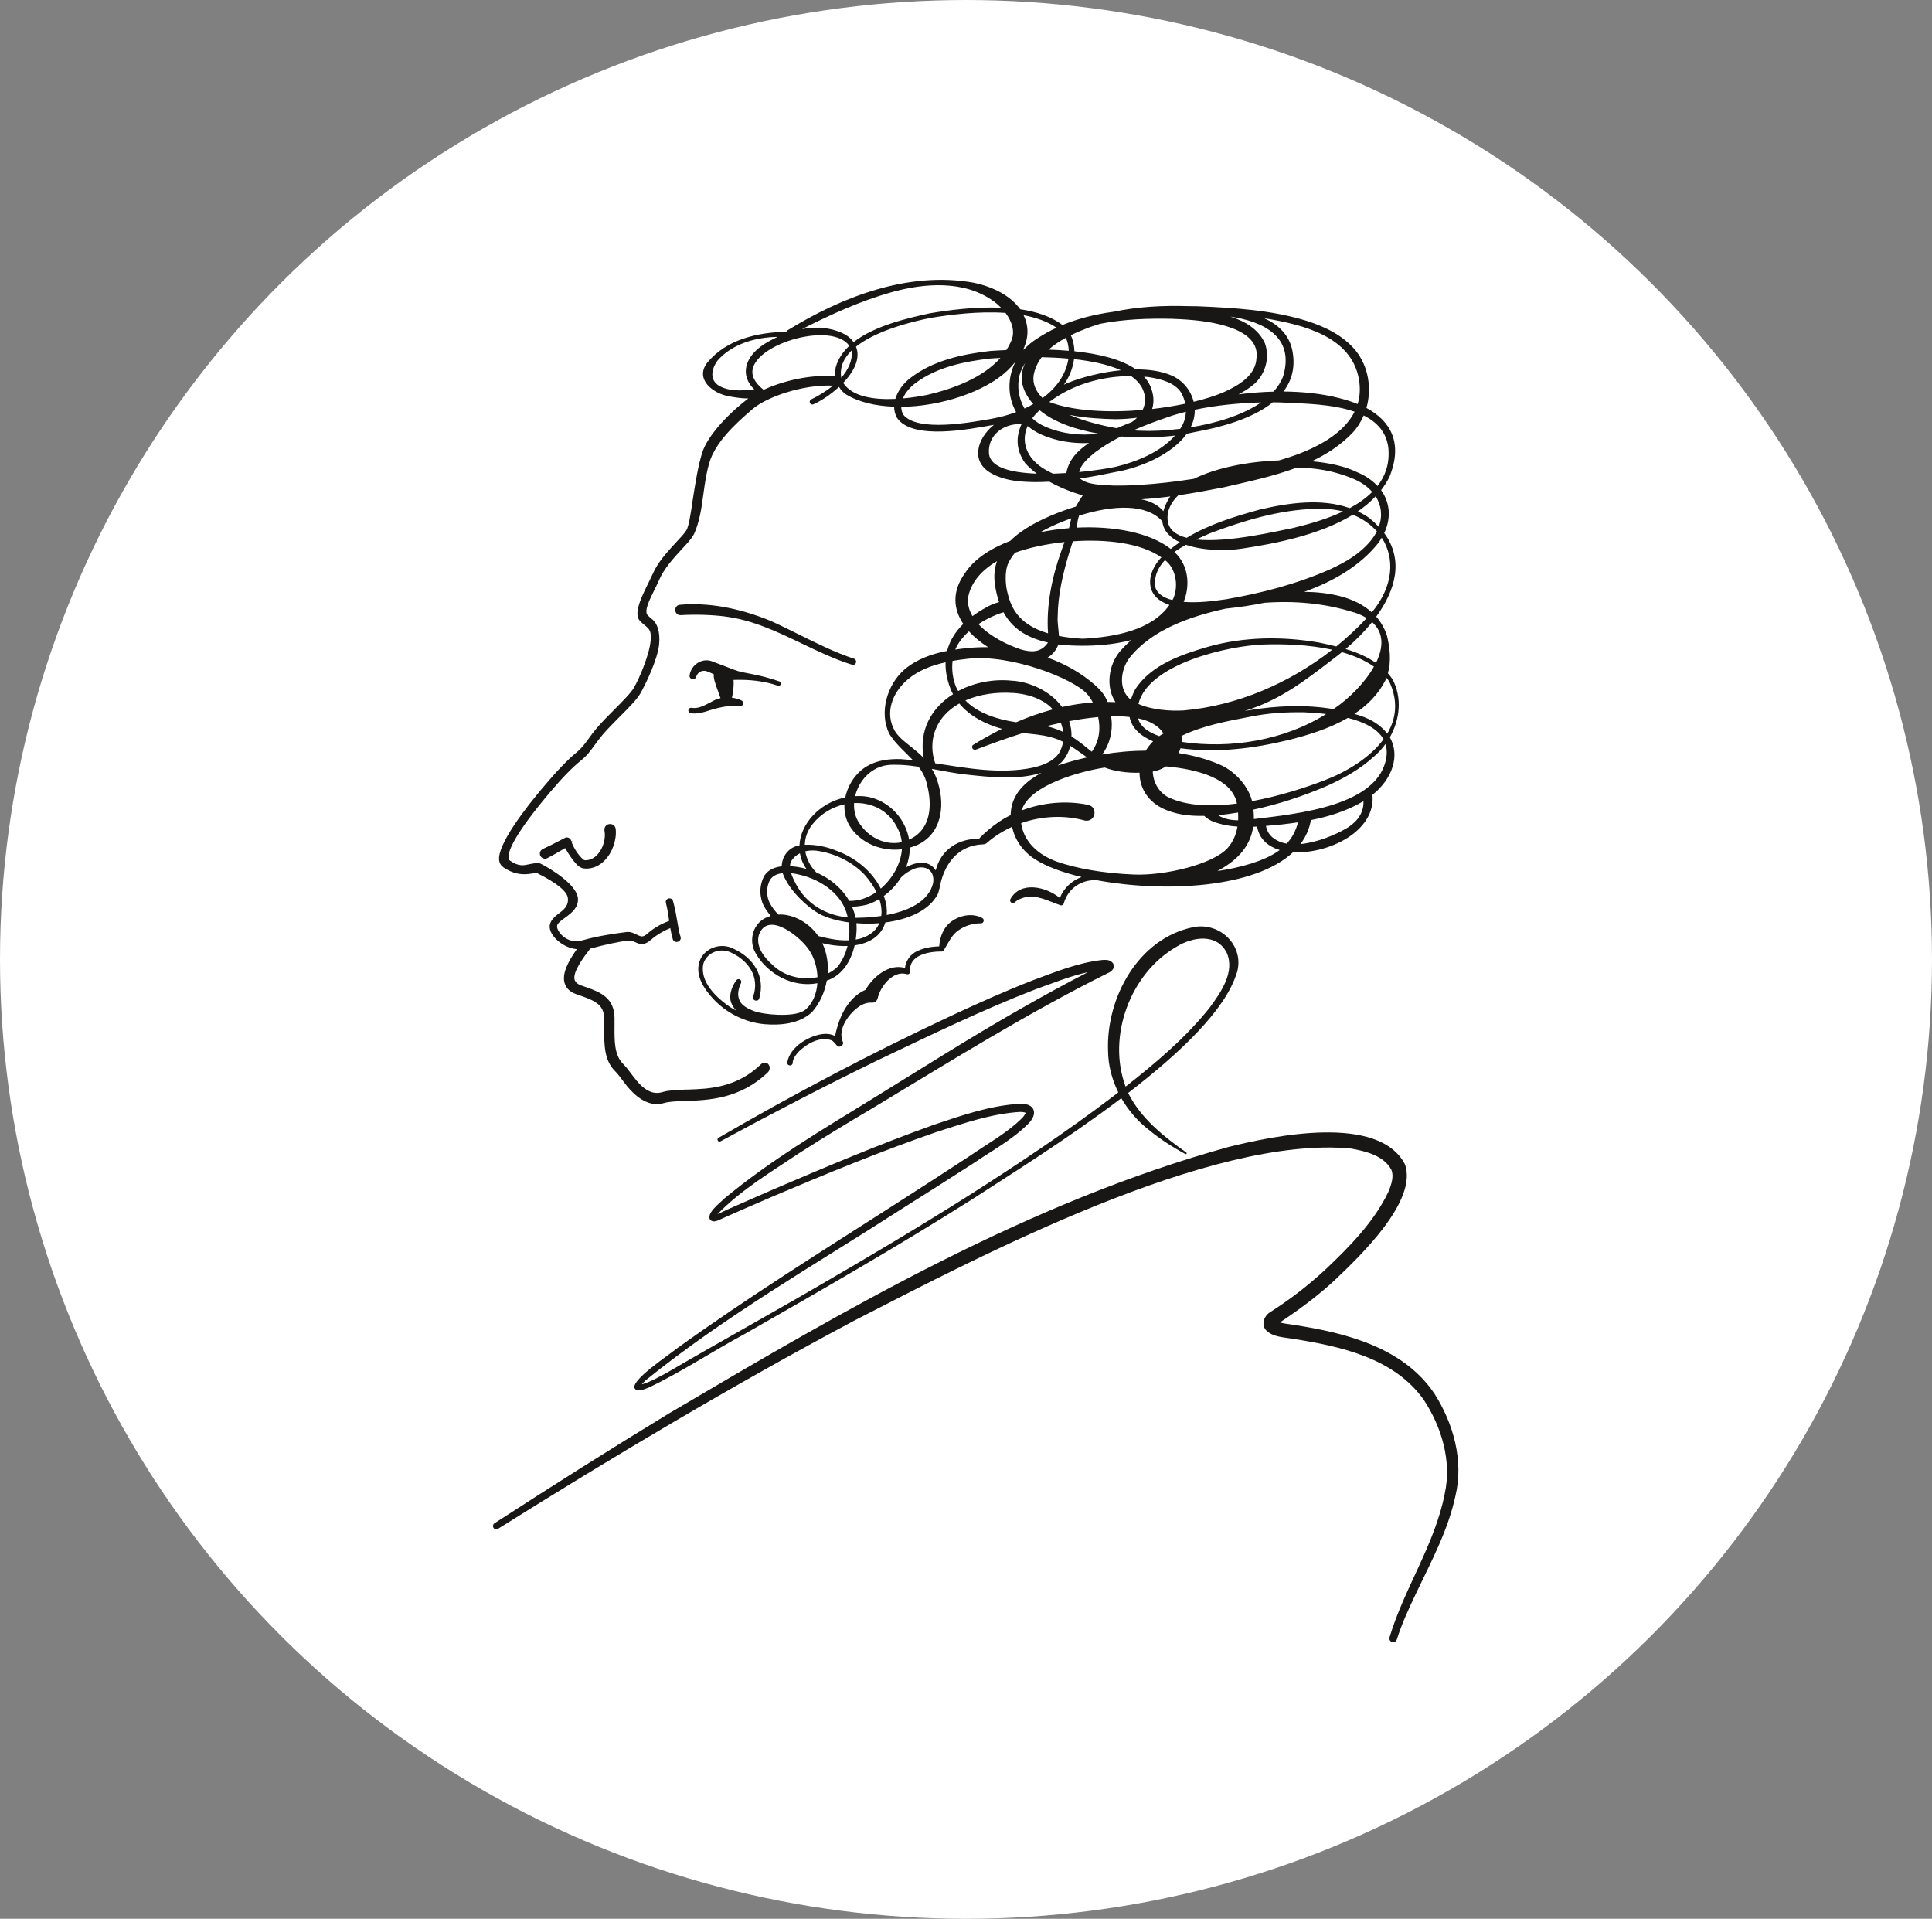 <svg width="145" height="144" viewBox="0 0 145 144" fill="none" xmlns="http://www.w3.org/2000/svg">
<rect x="0" y="0" width="145" height="144" fill="#808080" stroke="none"/>
<ellipse cx="72.5" cy="72" rx="72.5" ry="72" fill="white"/>
<path d="M70.668 71.413C70.755 71.413 70.819 71.346 70.859 71.27C71.197 70.726 71.423 70.159 71.94 69.813C72.413 69.48 72.978 69.293 73.614 69.29C73.828 69.305 73.916 69 73.725 68.897C73.017 68.507 72.103 68.67 71.455 69.119C70.823 69.547 70.533 70.306 70.489 71.02C69.945 71.04 69.396 71.115 68.879 71.358C68.366 71.564 67.973 72.088 67.921 72.644C66.752 72.294 65.552 73.263 64.96 74.279C63.827 74.787 63.178 75.914 62.845 77.058C62.781 77.292 62.709 77.518 62.682 77.752C62.459 77.641 62.205 77.582 61.962 77.586C60.825 77.621 59.251 78.554 59.084 79.749C59.072 80.023 59.493 80.027 59.493 79.761C59.493 79.475 59.732 79.138 59.986 78.88C60.614 78.292 61.592 77.74 62.451 78.09C62.542 78.145 62.773 78.419 62.813 78.467C63.016 78.693 63.397 78.415 63.242 78.149C62.849 77.201 63.755 75.994 64.546 75.49C64.836 75.311 65.162 75.22 65.433 75.248C65.643 75.26 65.83 75.113 65.874 74.902C66.081 74.017 67.019 72.818 68.028 73.1C68.16 73.16 68.319 73.056 68.307 72.91C68.191 71.667 69.694 71.405 70.664 71.405L70.668 71.413Z" fill="#181716"/>
<path d="M107.626 104.542C105.301 101.12 100.983 100.017 97.124 99.433C96.758 99.362 96.38 99.346 96.062 99.243C97.497 98.286 98.928 97.238 100.188 96.059C102.029 94.309 106.43 90.133 105.444 87.374C103.464 83.579 95.597 85.235 92.246 86.064C77.195 90.22 63.592 98.183 50.243 106.05C45.822 108.738 41.454 111.504 37.113 114.315C37.001 114.39 36.965 114.541 37.037 114.656C37.109 114.771 37.264 114.807 37.379 114.731C46.133 109.246 55.009 103.954 64.121 99.104C73.657 94.202 90.85 85.175 101.401 86.195C102.518 86.394 103.866 86.727 104.43 87.799C104.621 88.279 104.442 88.871 104.188 89.47C103.13 91.689 101.266 93.582 99.473 95.277C98.161 96.492 96.79 97.544 95.283 98.501C94.842 98.798 94.627 99.465 95.068 99.874C95.581 100.354 96.376 100.354 96.98 100.465C100.634 101.033 104.649 101.918 106.867 105.066C108.191 107.09 108.97 109.647 108.429 112.1C107.694 115.902 105.396 119.177 104.287 122.877C104.2 123.262 104.716 123.369 104.836 123.04C105.213 121.833 105.758 120.67 106.31 119.507C107.431 117.161 108.68 114.839 109.236 112.255C109.864 109.627 109.089 106.82 107.63 104.542H107.626Z" fill="#181716"/>
<path d="M92.834 72.997C93.427 70.977 91.554 69.162 89.543 69.583C85.416 70.429 83.007 74.898 83.162 78.868C83.17 79.951 83.453 81.011 83.93 81.976C83.806 82.071 83.679 82.17 83.556 82.269C80.07 84.921 76.412 87.358 72.711 89.716C69.002 92.062 65.226 94.305 61.425 96.508C57.633 98.719 53.777 100.835 49.992 103.053C49.396 103.355 48.804 103.724 48.16 103.891C48.243 103.796 48.335 103.7 48.43 103.609C54.389 98.786 61.103 94.956 67.543 90.808C69.404 89.637 71.256 88.458 73.105 87.267C74.484 86.326 75.967 85.54 77.168 84.338C77.915 83.595 77.7 82.809 76.571 82.833C74.321 82.956 72.195 83.703 70.088 84.409C65.937 85.894 61.891 87.608 57.844 89.343L54.822 90.669C54.612 90.752 54.167 90.982 53.849 91.117C53.849 91.117 53.852 91.109 53.856 91.109C55.653 89.264 57.911 87.926 60.054 86.489C61.898 85.306 63.775 84.175 65.667 83.055C71.427 79.582 77.124 76.026 83.138 73.033C83.401 72.929 83.763 72.648 83.516 72.266C83.293 72.004 83.015 72.036 82.749 72.04C80.92 72.235 79.211 72.941 77.509 73.569C75.45 74.374 73.439 75.271 71.447 76.204C65.472 78.999 59.625 82.075 53.924 85.389C53.852 85.429 53.829 85.52 53.868 85.592C53.908 85.667 54 85.691 54.075 85.651C57.935 83.556 61.835 81.539 65.778 79.614C69.73 77.736 73.685 75.803 77.768 74.224C79.04 73.775 80.328 73.243 81.652 72.957C79.954 73.831 78.281 74.747 76.627 75.692C72.803 77.867 69.09 80.237 65.353 82.535C61.6 84.842 57.804 87.092 54.397 89.915C54.103 90.22 52.879 91.117 53.34 91.578C53.531 91.721 53.705 91.641 53.864 91.598C54.616 91.252 57.251 90.109 58.027 89.776C62.062 88.065 66.128 86.39 70.27 84.957C72.306 84.306 74.421 83.572 76.555 83.445C76.71 83.445 76.858 83.456 76.981 83.512C76.957 83.587 76.81 83.818 76.702 83.913C75.566 85.04 74.095 85.838 72.767 86.759C70.934 87.966 69.086 89.153 67.237 90.339C61.692 93.896 56.087 97.385 50.736 101.243C50.271 101.648 47.206 103.649 47.651 104.22C47.75 104.344 47.842 104.336 47.898 104.344C48.176 104.344 48.43 104.228 48.677 104.137C51.169 102.954 53.459 101.414 55.888 100.112C61.441 96.948 67.531 93.436 72.906 90.038C75.51 88.343 80.05 85.524 84.156 82.416C84.681 83.321 85.38 84.131 86.195 84.77C87.058 85.481 87.992 86.08 88.962 86.604C88.994 86.62 89.03 86.612 89.05 86.584C89.07 86.552 89.066 86.513 89.034 86.489C87.328 85.29 85.603 83.905 84.669 82.023C88.581 79.011 92.003 75.76 92.826 72.997H92.834ZM84.478 81.547C83.071 77.784 84.832 73.025 88.322 71.036C89.527 70.298 91.3 70.032 92.059 71.481C92.711 72.925 91.645 74.458 90.771 75.644C88.97 77.895 86.748 79.765 84.478 81.547Z" fill="#181716"/>
<path d="M42.885 63.137C42.877 63.109 42.865 63.085 42.857 63.057C42.821 62.97 42.749 62.903 42.662 62.867C42.575 62.831 42.475 62.839 42.392 62.883L42.109 63.03C41.664 63.264 41.199 63.502 40.746 63.708C40.651 63.752 40.575 63.831 40.539 63.931C40.504 64.03 40.511 64.141 40.559 64.232C40.655 64.419 40.889 64.494 41.076 64.399C41.541 64.161 41.986 63.899 42.42 63.645C42.67 64.09 42.956 64.538 43.33 64.919C43.445 65.042 43.652 65.153 43.811 65.173C43.874 65.181 43.938 65.185 44.002 65.185C44.499 65.185 44.964 64.983 45.353 64.598C45.946 64.014 46.288 63.061 46.212 62.228C46.196 62.065 46.109 61.938 45.969 61.875C45.822 61.811 45.648 61.831 45.52 61.926C45.401 62.017 45.345 62.16 45.365 62.327C45.477 62.899 45.282 63.617 44.888 64.078C44.697 64.304 44.371 64.566 43.914 64.558C43.827 64.542 43.823 64.542 43.743 64.475C43.378 64.133 43.075 63.673 42.897 63.188L42.964 63.085L42.881 63.137H42.885Z" fill="#181716"/>
<path d="M37.725 65.05C38.599 65.661 39.287 65.657 39.899 65.558C40.062 65.534 40.265 65.499 40.321 65.53C41.803 66.269 42.579 66.904 42.622 67.416C42.666 67.892 42.431 68.174 42.038 68.476C41.72 68.718 41.394 68.964 41.283 69.329C41.179 69.659 41.342 70.079 41.72 70.464C42.062 70.814 42.646 71.179 43.294 71.23C42.67 72.112 42.157 73.052 42.376 73.783C42.491 74.168 42.785 74.446 43.254 74.612L43.616 74.739C44.821 75.156 45.33 75.49 45.349 76.474C45.353 76.688 45.349 76.903 45.349 77.121V77.232C45.341 78.375 45.337 79.558 46.152 80.376C46.375 80.598 46.594 80.896 46.832 81.218C47.385 81.968 48.259 82.861 49.301 82.861C49.472 82.861 49.647 82.833 49.825 82.781C50.203 82.666 50.76 82.647 51.404 82.627C53.153 82.567 55.55 82.484 57.637 80.467C57.744 80.364 57.836 80.114 57.697 79.908C57.617 79.788 57.514 79.757 57.438 79.749C57.331 79.737 57.212 79.777 57.136 79.848C55.276 81.646 53.236 81.714 51.599 81.769H51.451C50.768 81.797 50.179 81.817 49.722 81.956C48.971 82.182 48.287 81.813 47.512 80.761C47.261 80.424 47.027 80.106 46.773 79.852C46.109 79.189 46.113 78.149 46.121 77.046C46.121 76.823 46.121 76.605 46.121 76.383C46.093 74.926 45.135 74.477 43.982 74.081L43.624 73.957C43.35 73.858 43.187 73.719 43.127 73.529C42.956 72.957 43.819 71.806 44.296 71.191C45.357 70.901 46.395 70.679 47.122 70.587C47.353 70.56 47.512 70.635 47.683 70.71C47.965 70.841 48.315 71.004 48.848 70.536C49.396 70.059 49.937 69.805 50.307 69.651C50.354 69.932 50.414 70.218 50.497 70.496C50.549 70.631 50.66 70.691 50.772 70.691C50.811 70.691 50.851 70.683 50.891 70.671C51.034 70.615 51.141 70.464 51.07 70.278C51.002 70.099 50.959 69.865 50.919 69.662L50.867 69.349C50.768 68.769 50.668 68.17 50.509 67.614C50.458 67.444 50.303 67.392 50.171 67.428C50.04 67.463 49.933 67.59 49.977 67.761C50.088 68.174 50.151 68.615 50.211 69.039C50.211 69.059 50.219 69.083 50.219 69.107L50.167 69.127C49.794 69.278 49.229 69.508 48.589 70.063C48.255 70.353 48.124 70.294 47.862 70.174C47.83 70.159 47.798 70.143 47.762 70.127C47.58 70.036 47.325 69.909 47.031 69.944C46.168 70.052 44.888 70.234 43.767 70.552C43.135 70.73 42.579 70.599 42.157 70.171C41.899 69.905 41.764 69.619 41.819 69.44C41.875 69.258 42.09 69.103 42.316 68.94C42.376 68.896 42.435 68.853 42.495 68.809C42.913 68.492 43.433 68.091 43.374 67.408C43.278 66.38 41.338 65.197 40.595 64.824C40.424 64.736 40.205 64.772 39.927 64.816C39.84 64.832 39.752 64.848 39.669 64.867C39.283 64.951 38.921 65.034 38.277 64.586C38.218 64.546 38.186 64.482 38.17 64.387C38.106 63.891 38.595 62.633 41.295 59.437C42.209 58.358 42.944 57.603 43.616 57.059C44.057 56.706 44.316 56.349 44.618 55.932C44.785 55.702 44.98 55.436 45.222 55.146C45.58 54.725 46.049 54.253 46.514 53.785C47.17 53.126 47.786 52.507 48.045 52.066C48.45 51.367 49.376 49.454 49.472 48.311C49.543 47.45 49.36 46.81 48.939 46.465C48.844 46.386 48.732 46.294 48.617 46.183C48.315 45.882 48.732 45.044 49.098 44.302L49.174 44.147C49.293 43.905 49.408 43.675 49.484 43.492C49.83 42.69 50.537 41.892 51.173 41.21C51.527 40.833 51.829 40.503 52.004 40.225C52.207 39.904 52.501 39.05 52.668 37.943C52.7 37.721 52.736 37.486 52.767 37.244C52.918 36.149 53.093 34.906 53.451 34.16C53.964 33.088 54.815 32.12 56.476 30.703C57.577 29.766 60.269 28.845 62.515 28.94C61.998 29.369 61.41 29.718 60.889 29.968C60.785 30.016 60.738 30.139 60.789 30.242C60.837 30.345 60.96 30.385 61.06 30.337C61.624 30.083 62.344 29.615 62.968 29.035C63.103 29.258 63.278 29.452 63.493 29.595C64.455 30.186 65.727 30.472 67.106 30.52C67.106 30.802 67.174 31.084 67.321 31.358C68.482 33.064 72.787 32.203 74.572 31.885C74.58 31.885 74.588 31.885 74.596 31.881C73.335 32.886 72.747 34.716 74.536 35.593C75.577 36.117 76.651 36.16 77.688 36.18C78.046 36.18 78.404 36.168 78.758 36.149C79.577 36.605 80.467 36.954 81.262 37.173C81.079 37.443 80.904 37.721 80.745 38.018C80.101 38.213 79.593 38.403 79.326 38.51C78.002 39.038 76.71 39.701 75.82 40.59C74.317 41.166 73.089 41.98 72.429 43.004C71.415 44.397 71.562 45.723 72.294 46.822C71.698 47.414 71.276 48.085 71.081 48.847C69.921 49.073 68.792 49.47 67.873 50.252C66.573 51.387 65.961 53.483 66.744 55.075C67.237 55.861 67.937 56.428 68.525 57.056C68.219 57.02 67.913 56.992 67.607 56.968C66.756 56.944 65.846 57.044 65.067 57.5C64.236 57.992 63.64 58.886 63.441 59.842C61.489 60.255 60.074 61.831 60.002 63.442C59.971 63.446 59.939 63.454 59.911 63.458C59.156 63.617 58.682 64.292 58.67 65.014C58.17 65.07 57.689 65.249 57.386 65.685C56.977 66.392 56.969 67.281 57.331 67.999C57.482 68.265 57.657 68.507 57.848 68.734C57.776 68.754 57.705 68.781 57.633 68.809C56.512 69.218 56.134 70.579 56.723 71.552C57.649 73.152 59.533 74.128 61.346 73.787C61.286 74.597 60.984 75.367 60.364 75.835C60.348 75.843 60.332 75.851 60.316 75.863C59.486 76.363 57.279 76.137 56.631 75.894C56.003 75.66 55.689 75.426 55.534 75.14C55.295 74.704 55.411 74.2 55.614 73.779C55.661 73.688 55.637 73.576 55.55 73.517C55.459 73.453 55.331 73.473 55.264 73.564C54.986 73.953 54.767 74.458 54.81 74.962C54.834 75.243 54.997 75.553 55.232 75.827C55.089 75.752 54.946 75.672 54.807 75.585C53.761 74.87 52.481 73.668 52.795 72.302C53.077 71.433 54.123 71.084 54.926 71.516C56.206 72.127 57.025 73.342 56.528 74.783C56.42 75.093 56.901 75.232 56.985 74.922C57.45 73.271 56.568 71.897 55.069 71.207C54.115 70.695 52.819 71.127 52.481 72.203C52.183 73.239 52.839 74.207 53.495 74.926C54.496 76.017 55.9 76.728 57.379 76.863C58.583 76.962 60.002 76.839 60.944 75.954C61.517 75.303 61.898 74.466 62.053 73.588C63.218 73.211 63.878 72.108 64.141 70.945C65.222 70.79 66.14 70.266 66.446 69.226C68.175 69.004 69.766 68.329 70.398 67.067C70.437 66.963 70.465 66.856 70.485 66.749C70.493 66.733 70.501 66.717 70.505 66.705C70.807 64.887 71.868 63.422 73.793 63.363C73.805 63.363 73.816 63.359 73.828 63.355C73.9 63.355 73.975 63.331 74.047 63.272C74.619 62.772 75.267 62.363 75.955 62.049C76.162 62.994 76.722 63.867 77.684 64.486C78.499 65.014 79.724 65.471 81.175 65.816C80.443 66.082 79.835 66.65 79.541 67.388C78.515 66.543 76.591 66.086 75.828 67.479C75.725 67.674 75.995 67.876 76.154 67.721C76.368 67.523 76.631 67.412 76.905 67.344C77.843 67.142 78.611 67.59 79.537 67.916C79.648 67.98 79.795 67.924 79.835 67.805C80.153 66.669 81.179 65.971 82.351 66.062C87.32 66.979 94.146 66.689 97.052 63.95C97.163 63.958 97.275 63.962 97.39 63.962C98.797 63.962 100.415 63.458 101.552 62.585C102.605 61.771 103.118 60.731 103.003 59.652C104.533 58.429 105.082 56.686 104.311 55.333C105.066 54.007 105.249 52.364 104.51 50.974C104.406 50.816 104.287 50.669 104.168 50.53C104.422 49.605 104.315 48.617 104.096 47.704C103.909 47.14 103.635 46.672 103.289 46.275C104.724 44.31 105.384 42.043 103.889 40.007C104.434 38.852 104.311 37.697 103.655 36.784C103.889 36.482 104.092 36.16 104.267 35.819C105.324 33.259 104.374 31.596 102.554 30.615C102.967 29.162 102.709 27.507 101.755 26.32C100.828 25.185 99.481 24.538 98.129 24.097C95.446 23.26 92.647 23.101 89.865 22.982C89.634 22.978 89.407 22.974 89.177 22.974C87.297 22.919 85.42 23.006 83.58 23.395C82.256 23.573 80.96 23.883 79.74 24.391C78.901 23.752 77.784 23.387 76.571 23.208C75.88 22.244 74.596 21.517 73.013 21.204C68.128 20.354 63.182 22.279 59.092 24.796C59.056 24.816 59.032 24.852 59.016 24.887C56.842 24.963 54.572 25.439 53.101 27.19C52.123 28.412 53.439 29.52 54.731 29.746C55.268 29.841 55.661 29.897 56.17 29.905C56.126 29.936 56.083 29.964 56.043 29.996C54.405 31.266 53.109 32.791 52.735 33.878C52.394 34.882 52.167 36.375 51.964 37.693V37.721C51.821 38.641 51.69 39.511 51.515 39.792C51.36 40.039 51.07 40.352 50.732 40.713C50.124 41.368 49.368 42.182 48.987 43.071C48.911 43.242 48.8 43.468 48.681 43.71C48.132 44.822 47.512 46.084 48.041 46.612C48.168 46.739 48.287 46.834 48.391 46.922C48.736 47.207 48.895 47.338 48.832 48.069C48.744 49.137 47.965 50.947 47.575 51.614C47.345 52.007 46.745 52.61 46.109 53.249C45.644 53.713 45.166 54.198 44.793 54.634C44.538 54.936 44.344 55.202 44.169 55.444C43.886 55.833 43.64 56.17 43.242 56.492C42.626 56.992 41.791 57.861 40.766 59.076C39.466 60.616 37.307 63.375 37.462 64.566C37.49 64.776 37.582 64.935 37.741 65.046L37.725 65.05ZM57.311 29.254C56.846 28.884 56.393 28.372 56.476 27.769C56.778 25.737 62.447 24.125 63.743 25.951C63.258 26.404 62.892 26.939 62.721 27.571C62.674 27.789 62.666 28.015 62.694 28.238C62.69 28.238 62.686 28.238 62.682 28.238C60.837 28.087 58.786 28.571 57.311 29.254ZM63.926 26.3C63.993 27.063 63.656 27.753 63.139 28.345C63.004 27.547 63.334 26.868 63.922 26.297C63.922 26.297 63.922 26.297 63.922 26.3H63.926ZM63.282 28.734C64.073 27.904 64.606 26.912 64.244 26.015C65.774 24.796 68.462 24.129 69.837 23.859C71.368 23.601 73.486 23.343 75.466 23.482C75.935 24.109 76.194 24.856 75.911 25.542C75.804 25.8 75.677 26.042 75.526 26.269C75.077 26.288 74.671 26.316 74.329 26.336C72.25 26.574 70.068 27.035 68.358 28.341C67.857 28.71 67.384 29.293 67.198 29.936C65.631 30.008 63.958 29.79 63.282 28.73V28.734ZM101.627 45.953C102.001 46.076 102.315 46.223 102.578 46.386C101.87 47.14 101.103 47.854 100.292 48.513C99.847 48.402 99.401 48.307 98.972 48.216C96.221 47.747 93.347 47.779 90.652 48.541C88.66 49.125 86.414 49.875 85.202 51.725C85.058 52.002 84.951 52.264 84.876 52.511C84.876 52.511 84.872 52.511 84.868 52.507C83.922 51.776 84.088 50.3 84.748 49.398C86.398 47.283 89.292 46.255 92.031 45.667C92.043 45.667 92.055 45.667 92.063 45.667C92.973 45.572 93.931 45.433 94.901 45.235C97.195 45.072 99.433 45.27 101.623 45.961L101.627 45.953ZM100.081 53.217C97.978 52.86 95.808 52.959 93.713 53.304C93.613 53.32 93.51 53.34 93.407 53.356C96.094 52.53 97.922 51.093 100.149 49.383C100.336 49.244 100.522 49.097 100.709 48.942C101.6 49.192 102.43 49.545 103.118 50.026C102.423 51.264 101.202 52.455 100.173 53.15C100.141 53.173 100.109 53.193 100.077 53.213L100.081 53.217ZM92.926 61.561C92.429 61.557 91.872 61.474 91.419 61.176C91.443 61.176 91.467 61.176 91.495 61.172C91.972 61.12 92.445 61.057 92.918 60.977C92.93 61.176 92.933 61.37 92.926 61.561ZM70.191 57.282C69.913 56.516 69.909 55.654 70.139 54.96C70.469 53.975 71.149 53.273 71.996 52.796C72.791 53.757 73.983 54.36 75.2 54.698C74.46 55.063 73.741 55.464 73.049 55.892C72.842 56.016 73.013 56.345 73.232 56.258C74.413 55.813 75.589 55.385 76.774 55.011C77.474 55.095 78.181 55.13 78.849 55.321C79.179 55.4 79.489 55.523 79.783 55.67C79.736 55.968 79.64 56.258 79.477 56.524C79.068 57.123 78.289 57.441 77.513 57.611C75.093 58.111 72.628 57.655 70.183 57.282H70.191ZM71.749 51.546C71.503 50.935 71.419 50.26 71.491 49.597C71.884 49.529 72.278 49.478 72.668 49.434C75.903 49.089 80.495 50.911 81.56 52.05C81.711 52.209 81.87 52.439 82.017 52.713C81.242 52.773 80.471 52.888 79.712 53.058C78.849 51.879 77.291 51.149 75.931 51.082C74.548 50.939 73.105 51.224 71.912 51.86C71.853 51.756 71.797 51.649 71.745 51.538L71.749 51.546ZM79.891 40.678C79.815 40.888 79.736 41.099 79.664 41.317C78.96 43.278 78.507 45.437 78.658 47.529C76.285 46.826 75.828 45.417 75.581 44.353C75.494 43.984 75.359 42.916 75.681 42.25C75.808 41.984 75.975 41.726 76.178 41.48C77.187 41.11 78.499 40.825 79.891 40.678ZM80.988 38.697C83.592 37.875 86.088 37.804 87.237 39.13C87.312 39.848 87.825 40.356 88.545 40.694C88.314 40.852 88.088 41.019 87.865 41.194C86.295 39.959 83.56 39.459 80.793 39.598C80.833 39.423 80.865 39.253 80.884 39.078C80.908 38.947 80.944 38.82 80.984 38.697H80.988ZM78.778 35.418C77.128 34.628 76.551 33.255 77.124 31.969C77.426 32.223 77.776 32.445 78.177 32.624C79.298 33.112 80.519 33.298 81.731 33.247C80.904 33.791 80.205 34.489 80.03 35.502C79.7 35.521 79.366 35.537 79.032 35.549C78.948 35.51 78.865 35.466 78.774 35.422L78.778 35.418ZM76.52 28.15C76.615 27.821 76.758 27.519 76.937 27.245C76.639 27.872 76.575 28.555 76.869 29.27C77.032 29.659 77.263 30.004 77.545 30.322C77.335 30.445 77.116 30.556 76.893 30.659C76.46 29.921 76.309 29.02 76.52 28.146V28.15ZM88.044 23.931C89.403 23.978 90.775 24.097 92.043 24.479C93.192 24.828 94.492 25.522 94.301 26.884C94.233 28.194 92.938 28.94 91.832 29.436C91.216 29.702 90.449 29.944 89.586 30.151C89.38 29.293 88.767 28.551 87.945 28.186C87.177 27.849 86.235 27.718 85.253 27.721C84.132 26.939 82.423 26.547 80.638 26.36C80.622 25.943 80.543 25.526 80.364 25.157C80.833 24.927 81.314 24.733 81.763 24.562C82.029 24.467 82.296 24.383 82.562 24.3C84.355 23.947 86.219 23.883 88.044 23.927V23.931ZM81 35.422C81.107 34.851 81.699 34.346 82.188 33.946C82.737 33.537 83.317 33.179 83.922 32.858C84.013 32.826 84.1 32.794 84.192 32.759C85.607 32.866 87.006 32.826 88.187 32.687C87.078 33.934 85.329 34.648 83.727 35.033C83.19 35.148 82.176 35.311 81.004 35.426L81 35.422ZM84.124 27.785C82.634 27.932 81.171 28.321 80.205 28.71C80.089 28.758 79.97 28.809 79.851 28.869C80.24 28.305 80.511 27.666 80.61 26.951C81.914 27.094 83.162 27.348 84.124 27.785ZM83.822 32.136C82.713 31.945 81.393 31.616 80.252 31.131C81.477 31.385 82.765 31.437 83.719 31.461C84.307 31.457 84.828 31.413 85.337 31.349C85.222 31.465 85.098 31.572 84.959 31.667C84.578 31.814 84.2 31.973 83.822 32.136ZM85.758 30.762C83.206 30.984 80.555 30.857 78.75 30.167C80.491 28.845 82.721 28.222 84.891 28.222C85.277 28.495 85.575 28.813 85.758 29.194C86.016 29.766 85.981 30.302 85.758 30.762ZM86.47 30.691C86.629 30.183 86.605 29.603 86.323 28.948C86.207 28.698 86.048 28.472 85.862 28.265C85.985 28.277 86.108 28.285 86.231 28.301C87.11 28.44 88.191 28.71 88.66 29.488C88.799 29.742 88.899 30.016 88.954 30.298C88.171 30.46 87.332 30.595 86.47 30.695V30.691ZM78.241 29.873C77.756 29.385 77.486 28.817 77.573 28.17C77.665 27.65 77.883 27.201 78.181 26.805C78.837 26.817 79.517 26.852 80.189 26.912C79.994 28.158 79.239 29.142 78.245 29.877L78.241 29.873ZM78.702 26.237C79.084 25.892 79.529 25.602 79.994 25.348C80.137 25.649 80.197 25.987 80.213 26.324C79.708 26.281 79.203 26.253 78.702 26.237ZM77.915 30.889C77.951 30.853 77.99 30.822 78.026 30.786C79.115 31.691 80.722 32.243 82.439 32.54C81.095 32.727 79.684 32.552 78.456 32.024C78.082 31.869 77.748 31.651 77.47 31.389C77.597 31.219 77.744 31.052 77.915 30.889ZM85.531 32.322C85.404 32.322 85.257 32.31 85.102 32.298C85.134 32.278 85.162 32.258 85.194 32.239C86.001 31.885 86.832 31.58 87.662 31.298C88.08 31.147 88.533 31.02 89.002 30.901C88.986 31.306 88.875 31.707 88.652 32.064C88.628 32.104 88.597 32.143 88.573 32.183C87.428 32.326 86.362 32.366 85.531 32.322ZM89.666 30.75C91.288 30.409 93.073 30.238 94.647 30.202C93.248 31.167 91.256 31.762 89.364 32.068C89.558 31.671 89.67 31.246 89.67 30.79C89.67 30.778 89.67 30.762 89.67 30.75H89.666ZM87.312 38.36C86.903 37.879 86.323 37.601 85.655 37.47C86.386 37.427 87.114 37.351 87.837 37.256C87.821 37.276 87.801 37.296 87.785 37.316C87.551 37.697 87.396 38.046 87.312 38.364V38.36ZM88.048 44.933C88.032 44.969 88.012 45 87.992 45.032C87.984 45.032 87.972 45.028 87.964 45.024C87.336 44.873 86.72 44.5 86.676 43.869C86.649 43.143 86.955 42.539 87.436 42.031C87.527 42.107 87.615 42.186 87.698 42.273C88.306 42.972 88.418 44.08 88.052 44.933H88.048ZM87.169 41.829C87.145 41.853 87.122 41.873 87.098 41.896C86.629 42.42 86.239 43.135 86.331 43.905C86.438 44.683 87.006 45.139 87.766 45.401C86.45 47.287 83.699 47.807 81.266 47.934C80.59 47.898 79.994 47.827 79.473 47.723C79.457 47.223 79.346 46.735 79.382 46.263C79.394 44.663 79.775 43.039 80.24 41.499C80.328 41.218 80.427 40.92 80.519 40.622C83.003 40.447 85.623 40.741 87.169 41.829ZM78.65 48.212C78.623 48.267 78.583 48.323 78.507 48.406C78.022 48.97 77.362 48.95 76.635 48.744C75.621 48.41 74.273 47.751 73.435 46.838C74.111 46.394 74.822 46.088 75.315 45.949C75.923 47.072 76.957 47.854 78.654 48.216L78.65 48.212ZM79.406 48.454C79.414 48.422 79.421 48.39 79.425 48.359C79.449 48.37 79.473 48.378 79.505 48.382C80.614 48.478 81.735 48.493 82.856 48.39C83.536 48.323 84.236 48.212 84.911 48.033C84.601 48.299 84.311 48.585 84.049 48.891C83.198 49.899 82.968 51.566 83.719 52.693C83.52 52.685 83.325 52.681 83.126 52.677C82.904 52.11 82.578 51.772 82.172 51.403C81.139 50.494 79.926 49.819 78.626 49.351C78.956 49.148 79.231 48.855 79.398 48.454H79.406ZM80.264 54.182C80.26 54.162 80.252 54.142 80.244 54.122C80.912 53.995 81.66 53.88 82.419 53.813C82.598 54.63 82.542 55.575 81.942 56.413C81.823 56.321 81.703 56.226 81.584 56.131C81.222 55.825 80.837 55.531 80.419 55.273C80.427 54.904 80.376 54.531 80.26 54.182H80.264ZM79.795 54.932C79.557 54.817 79.31 54.718 79.052 54.638C78.881 54.579 78.71 54.539 78.535 54.499C78.543 54.499 78.551 54.495 78.559 54.491C78.849 54.42 79.211 54.333 79.62 54.245C79.704 54.468 79.763 54.698 79.791 54.928L79.795 54.932ZM83.421 54.011C83.413 53.924 83.401 53.836 83.393 53.757C83.87 53.745 84.335 53.757 84.776 53.809C84.943 54.662 85.623 55.249 86.541 55.635C86.327 55.849 86.14 56.087 85.993 56.337C84.895 56.337 83.794 56.44 82.717 56.623C83.297 55.853 83.508 54.892 83.425 54.011H83.421ZM85.412 53.908C86.255 54.086 86.943 54.44 87.32 55.047C87.209 55.111 87.102 55.174 87.002 55.245C86.263 54.98 85.591 54.579 85.412 53.908ZM76.019 52.002C76.818 52.058 77.605 52.245 78.269 52.638C78.547 52.788 78.797 52.995 79.016 53.237C78.078 53.487 77.16 53.816 76.265 54.202C76.245 54.202 76.225 54.198 76.21 54.194C74.858 53.983 73.407 53.543 72.453 52.566C73.55 52.082 74.85 51.923 76.019 52.007V52.002ZM80.332 55.976C80.757 56.242 81.167 56.547 81.584 56.837C81.584 56.837 81.58 56.841 81.576 56.845C80.845 57.008 80.129 57.206 79.441 57.433C79.421 57.441 79.402 57.449 79.378 57.456C79.867 57.095 80.181 56.563 80.328 55.976H80.332ZM86.645 57.873C86.943 57.818 87.237 57.691 87.511 57.516C90 57.738 92.488 58.473 92.834 60.306C90.898 60.553 89.018 60.493 87.642 59.81C86.939 59.429 86.541 58.663 86.517 57.897C86.561 57.889 86.605 57.885 86.649 57.877L86.645 57.873ZM93.971 60.124C93.717 59.076 92.759 57.913 91.59 57.401C90.6 56.968 89.539 56.682 88.445 56.516C88.509 56.401 88.561 56.278 88.6 56.154C91.332 56.524 94.082 56.17 96.746 55.527C98.205 55.158 99.791 54.67 101.158 53.876C102.319 54.166 103.373 54.654 103.834 55.48C102.804 56.885 101.027 57.941 99.389 58.568C97.954 59.12 95.979 59.755 93.967 60.124H93.971ZM88.7 55.678C88.712 55.531 88.7 55.38 88.672 55.23C90.262 54.456 92.051 54.13 93.8 53.793C95.144 53.515 96.511 53.431 97.879 53.455C98.348 53.475 98.92 53.511 99.528 53.586C96.376 55.563 92.357 56.218 88.704 55.678H88.7ZM88.839 53.316C87.833 53.376 86.442 53.277 85.44 52.828C86.188 49.791 92.254 48.454 94.822 48.367C96.289 48.319 98.209 48.367 99.986 48.76C96.77 51.272 92.854 52.963 88.839 53.316ZM91.987 44.977C90.958 45.123 89.876 45.258 88.835 45.167C89.3 44.028 89.221 42.666 88.398 41.69C88.318 41.599 88.231 41.511 88.135 41.428C88.41 41.23 88.704 41.051 89.006 40.884C90.31 41.333 92.047 41.356 93.212 41.17C95.704 40.797 99.063 40.146 101.532 38.63C102.264 38.923 102.872 39.352 103.337 39.872C103.222 40.106 103.071 40.34 102.884 40.571C102.037 41.587 101.027 42.166 99.811 42.73C97.334 43.825 94.663 44.52 91.991 44.977H91.987ZM97.135 39.606C95.947 39.832 92.198 40.749 89.781 40.487C90.139 40.316 90.489 40.166 90.799 40.027C93.331 39.07 96.018 38.26 98.737 38.185C99.485 38.153 100.176 38.225 100.801 38.383C99.596 38.951 98.264 39.328 97.135 39.602V39.606ZM94.567 38.236C92.687 38.752 90.743 39.348 89.062 40.36C88.255 40.154 87.702 39.745 87.63 39.023C87.638 38.959 87.635 38.895 87.623 38.852C87.623 38.709 87.638 38.558 87.674 38.395C87.809 37.915 88.076 37.514 88.43 37.173C89.57 37.006 90.707 36.796 91.84 36.573C93.641 36.153 95.557 35.76 97.33 35.089C98.741 35.113 100.113 35.331 101.468 35.891C102.105 36.141 102.617 36.494 102.987 36.919C102.514 37.395 101.934 37.796 101.302 38.133C99.175 37.379 96.714 37.736 94.559 38.24L94.567 38.236ZM95.975 34.553C93.689 34.636 91.308 35.093 89.602 35.934C88.93 36.037 88.259 36.133 87.587 36.208C86.231 36.359 84.868 36.462 83.528 36.438C82.713 36.383 81.644 36.411 81.055 35.91C81.978 35.776 82.892 35.597 83.806 35.406C85.563 35.105 87.968 34.1 89.073 32.548C89.288 32.509 89.495 32.465 89.686 32.421C91.514 32.088 93.959 31.465 95.525 30.191C95.863 30.191 96.185 30.202 96.487 30.218C97.895 30.29 100.002 30.317 101.663 30.897C100.693 32.842 98.121 33.946 95.979 34.553H95.975ZM95.585 29.389C94.691 29.413 93.804 29.484 92.949 29.595C93.311 29.409 93.653 29.198 93.963 28.956C94.921 28.238 95.347 26.908 94.933 25.757C94.452 24.709 93.47 24.113 92.337 23.76C94.794 24.121 97.187 25.256 96.305 28.23C96.146 28.654 95.899 29.039 95.581 29.389H95.585ZM75.085 26.856C73.757 28.364 71.527 29.178 69.618 29.627C69.126 29.73 68.47 29.837 67.762 29.901C67.945 29.46 68.303 29.059 68.692 28.762C70.31 27.543 72.393 27.118 74.385 26.9C74.592 26.888 74.826 26.872 75.081 26.86L75.085 26.856ZM74.48 31.417C72.894 31.691 68.855 32.461 67.782 31.107C67.686 30.917 67.643 30.722 67.639 30.532C70.608 30.5 73.928 29.409 75.625 27.793C75.848 27.579 76.039 27.364 76.21 27.15C75.597 28.357 75.609 29.774 76.261 30.925C75.669 31.147 75.061 31.31 74.48 31.413V31.417ZM74.222 34.009C74.126 32.64 75.355 31.747 76.667 31.834C76.245 32.755 76.229 33.771 76.941 34.759C77.195 35.041 77.49 35.303 77.816 35.545C75.911 35.482 74.293 35.093 74.222 34.009ZM79.775 39.134C79.986 39.05 80.197 38.971 80.403 38.895C80.344 39.145 80.292 39.396 80.233 39.638C79.501 39.697 78.774 39.8 78.074 39.943C78.571 39.658 79.135 39.388 79.775 39.134ZM72.652 44.854C72.878 43.635 73.761 42.73 74.826 42.111C74.643 42.627 74.58 43.198 74.667 43.837C74.735 44.318 74.838 44.766 74.981 45.183C74.588 45.286 74.146 45.493 74.035 45.576C73.653 45.778 73.304 46.001 72.986 46.239C72.739 45.818 72.608 45.354 72.652 44.858V44.854ZM72.723 47.378C73.125 47.827 73.622 48.228 74.162 48.569C73.657 48.565 73.156 48.581 72.663 48.629C72.341 48.66 72.016 48.7 71.694 48.748C71.912 48.228 72.286 47.771 72.723 47.378ZM67.15 54.841C66.394 53.503 66.959 52.002 68.1 51.014C68.907 50.316 69.917 49.934 70.966 49.704C70.946 50.327 71.066 50.998 71.348 51.721C71.399 51.852 71.459 51.975 71.527 52.098C69.952 53.094 68.939 54.757 69.324 56.889C69.197 56.754 69.07 56.623 68.931 56.508C68.287 55.924 67.551 55.5 67.15 54.845V54.841ZM65.584 57.774C66.259 57.377 66.784 57.373 67.595 57.401C68.044 57.421 68.49 57.472 68.935 57.54C69.245 57.945 69.487 58.401 69.595 58.965C69.952 60.39 69.881 62.144 68.414 62.918C68.354 62.954 68.291 62.982 68.231 63.014C68.175 62.68 68.076 62.347 67.921 62.021C67.309 60.672 65.898 59.683 64.387 59.743C64.316 59.743 64.248 59.751 64.176 59.751C64.371 58.937 64.888 58.183 65.584 57.778V57.774ZM64.101 60.267C65.448 60.211 66.768 60.834 67.412 62.252C67.563 62.557 67.647 62.875 67.683 63.2C66.51 63.47 65.25 62.899 64.53 61.831C64.192 61.37 64.069 60.819 64.101 60.267ZM60.96 61.878C61.581 61.081 62.455 60.565 63.377 60.362C63.346 60.993 63.501 61.624 63.886 62.16C64.737 63.351 66.251 63.911 67.691 63.732C67.611 64.828 66.983 65.935 66.104 66.685C65.421 65.32 64.109 64.308 62.706 63.816C62.089 63.562 61.207 63.355 60.404 63.399C60.416 62.875 60.591 62.347 60.96 61.882V61.878ZM66.144 68.738C65.492 68.837 64.864 68.873 64.339 68.876C64.296 68.876 64.252 68.876 64.208 68.876C64.153 68.587 64.061 68.309 63.946 68.043C64.427 68.043 65.039 67.912 65.194 67.852C65.472 67.753 65.739 67.622 65.993 67.467C66.144 67.92 66.192 68.353 66.14 68.742L66.144 68.738ZM60.869 65.907C61.716 66.249 62.495 66.781 63.023 67.499C63.318 67.896 63.516 68.361 63.632 68.849C61.982 68.686 60.527 67.852 59.724 66.324C59.601 66.078 59.462 65.804 59.374 65.53C59.927 65.59 60.491 65.76 60.869 65.907ZM63.735 67.606C63.194 66.662 62.304 65.923 61.27 65.475C60.829 65.038 60.535 64.478 60.436 63.887C60.69 63.824 60.96 63.812 61.231 63.835C62.586 64.006 63.95 64.649 64.892 65.649C65.273 66.082 65.568 66.515 65.778 66.936C65.162 67.372 64.451 67.63 63.735 67.606ZM60.034 64.034C60.102 64.439 60.261 64.836 60.523 65.209C60.225 65.125 59.923 65.066 59.617 65.03C59.513 65.018 59.402 65.01 59.291 65.002C59.295 64.879 59.322 64.756 59.374 64.637C59.537 64.363 59.768 64.169 60.034 64.034ZM57.776 67.785C57.538 67.297 57.506 66.741 57.697 66.237C57.86 65.772 58.261 65.578 58.742 65.526C58.758 65.586 58.782 65.641 58.806 65.697C59.307 66.884 60.563 68.051 61.481 68.579C62.062 68.885 62.845 69.103 63.703 69.222C63.767 69.666 63.763 70.123 63.691 70.567C63.302 70.583 62.868 70.552 62.391 70.464C62.069 70.409 61.739 70.333 61.406 70.242C61.223 69.972 61 69.726 60.742 69.504C60.114 68.96 59.259 68.587 58.416 68.634C58.166 68.38 57.951 68.099 57.776 67.781V67.785ZM57.963 72.394C57.323 71.842 56.695 70.992 56.965 70.135C57.649 68.301 60.149 70.365 60.754 71.342C61.111 71.874 61.326 72.604 61.354 73.334C60.169 73.592 58.818 73.255 57.963 72.394ZM62.876 72.536C62.654 72.755 62.395 72.933 62.121 73.068C62.177 72.282 62.05 71.484 61.716 70.782C61.918 70.829 62.121 70.869 62.324 70.905C62.749 70.976 63.187 71.008 63.608 70.992C63.465 71.556 63.222 72.092 62.876 72.532V72.536ZM64.224 70.512C64.244 70.361 64.264 70.21 64.272 70.059C64.296 69.793 64.296 69.531 64.272 69.281C64.836 69.325 65.421 69.329 65.997 69.281C65.723 69.909 65.126 70.357 64.224 70.512ZM70.036 66.249C69.71 67.682 68.128 68.368 66.55 68.666C66.566 68.46 66.561 68.237 66.534 67.999C66.49 67.737 66.422 67.483 66.335 67.237C66.848 66.864 67.285 66.392 67.619 65.856C67.838 65.633 68.096 65.447 68.374 65.308C69.249 64.828 70.183 65.157 70.036 66.253V66.249ZM73.494 62.946C71.932 62.922 70.616 63.752 70.227 65.32C69.738 64.53 68.8 64.657 68.004 65.078C68.183 64.609 68.283 64.113 68.283 63.609C68.418 63.569 68.557 63.53 68.688 63.478C70.632 62.7 70.962 60.569 70.394 58.739C70.294 58.373 70.135 58.028 69.936 57.703C70.803 57.861 71.67 58.036 72.54 58.131C74.365 58.326 76.357 58.552 78.169 57.996C76.949 58.647 75.876 59.616 75.852 61.148C75.852 61.156 75.852 61.164 75.852 61.172C74.596 61.763 73.502 62.887 73.49 62.942L73.494 62.946ZM76.639 61.775C78.185 61.231 79.883 61.152 81.425 61.581C82.212 61.716 82.443 60.584 81.668 60.402C79.998 60.06 78.253 60.227 76.675 60.823C77.239 58.913 81.103 57.877 82.912 57.603C83.635 57.881 84.585 58.02 85.524 57.988C85.524 59.017 86.036 60.029 87.181 60.632C88.199 61.14 89.284 61.251 90.373 61.227C90.596 61.43 90.894 61.605 91.005 61.64C91.61 61.878 92.238 61.99 92.874 62.033C92.782 62.605 92.56 63.145 92.142 63.633C91.025 64.875 87.396 65.725 85.094 65.629C82.793 65.534 80.797 65.177 79.294 64.653C77.955 64.161 76.838 63.204 76.635 61.767L76.639 61.775ZM95.851 63.927C94.814 64.617 93.208 65.09 91.363 65.371C91.403 65.352 91.439 65.332 91.479 65.308C92.993 64.474 93.848 63.419 94.055 62.045C94.15 62.041 94.249 62.037 94.345 62.029C94.48 62.791 94.957 63.363 95.744 63.684C95.84 63.724 95.939 63.756 96.042 63.788C95.983 63.835 95.919 63.879 95.855 63.927H95.851ZM96.571 63.311C96.396 63.28 96.225 63.236 96.066 63.172C95.442 62.914 95.128 62.549 95.009 61.982C95.422 61.946 95.835 61.902 96.241 61.867C96.635 61.823 97.028 61.771 97.418 61.712C97.251 62.347 96.984 62.863 96.571 63.311ZM101.023 62.18C100.232 62.645 98.857 63.228 97.6 63.343C97.994 62.819 98.268 62.22 98.384 61.545C99.731 61.279 101.047 60.874 102.252 60.172C102.279 60.156 102.303 60.14 102.331 60.124C102.375 61.224 101.568 61.863 101.023 62.184V62.18ZM104.048 56.857C103.464 60.469 97.453 61.069 94.106 61.466C94.11 61.239 94.098 61.001 94.074 60.759C95.959 60.358 97.795 59.751 99.572 58.989C100.844 58.421 102.085 57.722 103.126 56.77C103.448 56.496 103.738 56.182 103.985 55.837C104.08 56.139 104.108 56.476 104.048 56.857ZM104.259 51.129C104.963 52.614 104.78 53.936 104.116 55.059C103.691 54.487 103.007 54.007 102.033 53.69C101.906 53.65 101.779 53.61 101.647 53.574C102.609 52.939 103.428 52.13 103.969 51.074C104.001 51.006 104.029 50.939 104.056 50.867C104.128 50.951 104.196 51.038 104.259 51.129ZM103.269 49.748C102.593 49.276 101.806 48.95 100.995 48.708C101.703 48.105 102.391 47.418 102.979 46.684C103.897 47.497 103.822 48.629 103.269 49.752V49.748ZM102.959 45.957C101.691 44.79 99.739 44.437 97.883 44.413C100.065 43.639 102.081 42.468 103.452 40.741C103.544 40.614 103.627 40.483 103.703 40.352C104.692 41.868 104.605 43.972 102.959 45.957ZM103.48 39.535C103.273 39.312 103.039 39.094 102.772 38.876C102.494 38.681 102.204 38.518 101.91 38.375C102.403 38.042 102.852 37.665 103.245 37.248C103.675 37.919 103.778 38.717 103.48 39.531V39.535ZM104.207 33.743C104.287 34.843 103.957 35.736 103.385 36.474C102.987 36.041 102.458 35.68 101.81 35.418C100.976 35.005 99.791 34.736 98.447 34.616C99.572 34.089 100.614 33.41 101.5 32.493C101.862 32.108 102.144 31.659 102.347 31.179C103.365 31.683 104.108 32.477 104.211 33.739L104.207 33.743ZM101.989 28.452C102.108 29.142 102.065 29.762 101.894 30.322C101.461 30.143 100.995 29.996 100.502 29.873C99.207 29.54 97.767 29.393 96.324 29.381C96.96 28.551 97.255 27.515 96.976 26.217C96.702 25.05 95.879 24.332 94.874 23.879C97.799 24.359 101.409 25.237 101.989 28.452ZM79.294 24.594C78.805 24.82 78.328 25.082 77.867 25.387C77.47 25.63 77.132 25.915 76.846 26.229C76.826 26.229 76.81 26.229 76.794 26.229C77.231 25.3 77.199 24.415 76.818 23.653C77.752 23.828 78.611 24.125 79.298 24.594H79.294ZM74.611 22.633C74.79 22.768 74.969 22.922 75.132 23.093C73.22 23.01 71.232 23.264 69.773 23.514C68.132 23.871 65.627 24.443 64.061 25.677C64.037 25.642 64.013 25.606 63.986 25.57C63.783 25.316 63.508 25.13 63.214 24.994C62.276 24.558 61.227 24.506 60.197 24.693C62.344 23.609 64.53 22.605 66.832 21.95C69.368 21.232 72.385 21.001 74.608 22.633H74.611ZM53.984 28.96C53.276 28.555 53.344 27.749 53.861 27.047C54.974 25.792 56.719 25.304 58.364 25.28C57.991 25.451 57.633 25.645 57.303 25.856C55.9 26.785 55.51 28.154 56.607 29.222C56.13 29.25 54.902 29.484 53.984 28.96Z" fill="#181716"/>
<path d="M54.421 46.267C56.468 46.517 58.345 47.418 60.161 48.287C61.378 48.871 62.638 49.474 63.942 49.883C63.97 49.891 63.997 49.899 64.025 49.899C64.077 49.899 64.129 49.879 64.168 49.843C64.236 49.788 64.268 49.692 64.248 49.605C64.232 49.526 64.176 49.462 64.097 49.434C62.67 48.966 61.31 48.287 59.994 47.632C59.307 47.291 58.591 46.934 57.871 46.608C55.467 45.616 53.165 45.203 51.026 45.386C50.78 45.409 50.664 45.612 50.68 45.802C50.696 45.993 50.835 46.175 51.086 46.164C52.254 46.1 53.38 46.136 54.425 46.263L54.421 46.267Z" fill="#181716"/>
<path d="M51.817 53.519C51.92 53.539 52.024 53.547 52.123 53.547C52.39 53.547 52.644 53.487 52.867 53.428C53.773 53.138 54.66 52.884 55.526 52.999H55.534C55.649 53.007 55.745 52.935 55.769 52.82C55.796 52.705 55.741 52.598 55.637 52.558C55.415 52.455 55.172 52.392 54.93 52.36C54.958 52.261 54.981 52.157 54.993 52.062C55.057 51.649 55.077 51.316 55.053 51.026C56.325 50.982 57.386 51.121 58.376 51.459C58.396 51.467 58.416 51.471 58.436 51.471C58.476 51.471 58.511 51.459 58.543 51.431C58.591 51.391 58.615 51.324 58.603 51.26C58.591 51.201 58.551 51.153 58.492 51.137C57.891 50.931 57.339 50.776 56.798 50.661C56.607 50.617 56.417 50.581 56.226 50.546C55.836 50.474 55.467 50.407 55.121 50.272L53.415 49.621C53.085 49.502 52.712 49.541 52.39 49.732C52.048 49.938 51.817 50.276 51.758 50.665C51.726 50.796 51.801 50.919 51.936 50.959C52.076 50.998 52.207 50.931 52.246 50.8C52.382 50.383 52.704 50.324 52.938 50.347C53.149 50.403 53.36 50.498 53.574 50.605C53.526 50.855 53.685 51.328 53.924 51.971C53.98 52.126 54.035 52.273 54.075 52.392C53.9 52.431 53.729 52.491 53.578 52.57C53.475 52.622 53.371 52.677 53.268 52.733C52.831 52.963 52.382 53.205 51.905 53.118C51.793 53.098 51.686 53.17 51.666 53.281C51.654 53.332 51.666 53.388 51.698 53.435C51.73 53.479 51.773 53.511 51.829 53.523L51.817 53.519Z" fill="#181716"/>
</svg>
